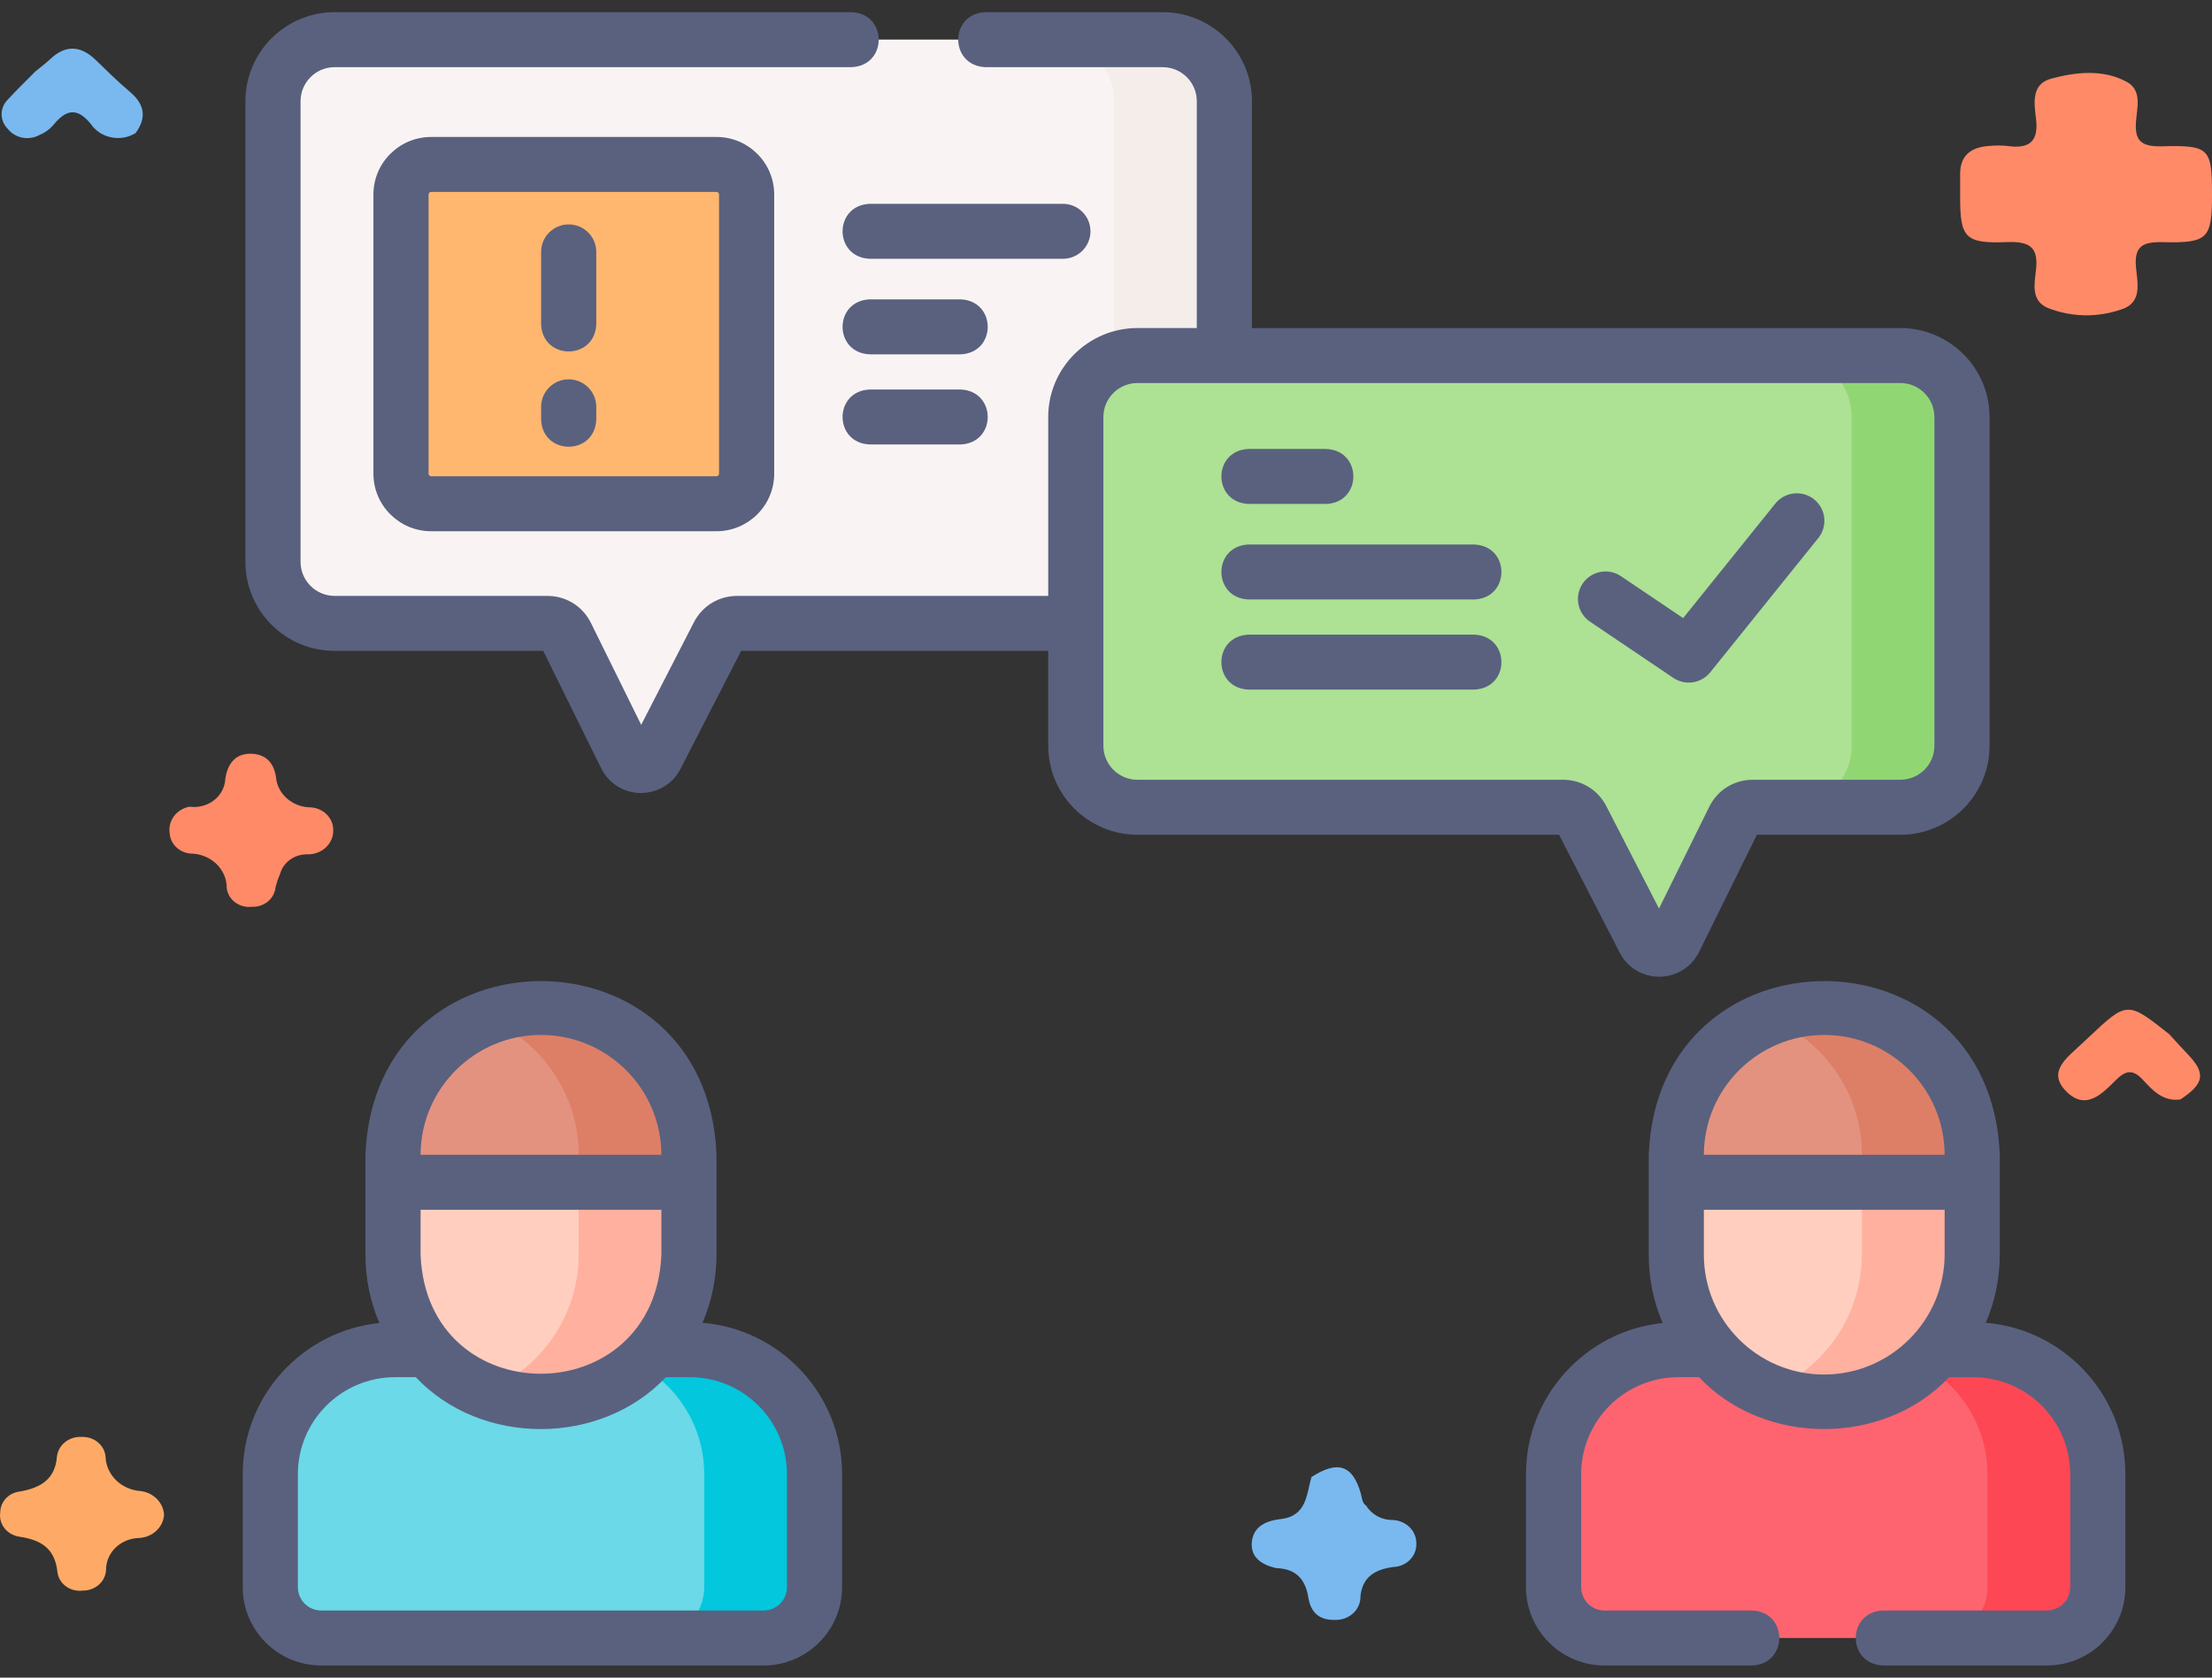 <svg width="91" height="69" viewBox="0 0 91 69" fill="none" xmlns="http://www.w3.org/2000/svg">
<rect x="0" y="0" width="91" height="69" fill="#333333" stroke="none"/>
<path d="M52.501 64.495C51.916 64.361 51.456 64.065 51.497 63.459C51.54 62.826 52.015 62.556 52.675 62.48C53.764 62.355 53.745 61.471 53.951 60.75C55.034 60.051 55.651 60.254 55.984 61.429C56.035 61.609 56.025 61.808 56.209 61.933C56.32 62.114 56.481 62.263 56.674 62.366C56.868 62.468 57.087 62.521 57.309 62.517C57.571 62.53 57.818 62.639 57.997 62.819C58.175 63 58.272 63.239 58.266 63.485C58.271 63.607 58.251 63.729 58.206 63.843C58.161 63.958 58.093 64.063 58.005 64.152C57.916 64.242 57.81 64.314 57.692 64.365C57.574 64.416 57.446 64.445 57.316 64.449C56.561 64.553 56.051 64.857 55.968 65.652C55.972 65.782 55.947 65.912 55.895 66.032C55.843 66.153 55.766 66.262 55.667 66.353C55.568 66.444 55.45 66.515 55.321 66.562C55.191 66.608 55.053 66.629 54.915 66.624C54.222 66.641 53.916 66.27 53.824 65.701C53.706 64.972 53.333 64.52 52.501 64.495Z" fill="#79B9EF"/>
<path d="M89.697 45.222C88.966 45.309 88.556 44.84 88.149 44.404C87.757 43.984 87.462 44.011 87.061 44.408C86.494 44.969 85.814 45.711 84.998 44.882C84.2 44.072 85.047 43.494 85.624 42.946C85.721 42.854 85.819 42.763 85.917 42.671C87.515 41.17 87.515 41.17 89.24 42.534C89.482 42.798 89.719 43.065 89.968 43.323C90.758 44.137 90.699 44.56 89.697 45.222Z" fill="#FF8A68"/>
<path d="M6.749 62.31C6.73 62.556 6.617 62.788 6.429 62.962C6.242 63.136 5.994 63.24 5.731 63.255C5.364 63.261 5.016 63.403 4.759 63.648C4.503 63.894 4.361 64.225 4.363 64.568C4.353 64.798 4.247 65.016 4.07 65.174C3.892 65.333 3.655 65.421 3.409 65.419C3.288 65.435 3.164 65.428 3.045 65.399C2.926 65.37 2.814 65.318 2.717 65.248C2.619 65.177 2.538 65.089 2.477 64.989C2.417 64.889 2.378 64.778 2.364 64.663C2.261 63.714 1.735 63.339 0.787 63.201C0.543 63.162 0.325 63.036 0.18 62.848C0.034 62.66 -0.026 62.426 0.011 62.197C0.012 61.984 0.097 61.779 0.249 61.621C0.401 61.463 0.61 61.364 0.836 61.341C1.695 61.186 2.272 60.824 2.343 59.902C2.37 59.671 2.492 59.458 2.682 59.309C2.872 59.159 3.116 59.084 3.363 59.1C3.61 59.09 3.851 59.171 4.034 59.326C4.217 59.481 4.329 59.697 4.344 59.928C4.359 60.287 4.515 60.628 4.781 60.886C5.047 61.144 5.406 61.3 5.788 61.326C6.046 61.358 6.283 61.474 6.459 61.654C6.634 61.834 6.737 62.066 6.749 62.31Z" fill="#FEAA66"/>
<path d="M1.445 2.947C1.651 2.777 1.868 2.617 2.062 2.435C2.703 1.83 3.32 1.87 3.939 2.467C4.395 2.907 4.844 3.358 5.332 3.766C5.95 4.282 6.046 4.835 5.579 5.473C5.434 5.563 5.272 5.625 5.102 5.655C4.931 5.686 4.756 5.685 4.587 5.651C4.417 5.618 4.256 5.554 4.112 5.463C3.969 5.371 3.846 5.254 3.752 5.118C3.166 4.387 2.706 4.509 2.186 5.152C2.033 5.327 1.839 5.465 1.618 5.555C1.407 5.669 1.159 5.707 0.92 5.661C0.682 5.615 0.469 5.488 0.324 5.305C0.156 5.139 0.064 4.918 0.066 4.69C0.069 4.461 0.166 4.242 0.338 4.079C0.692 3.692 1.075 3.325 1.445 2.947Z" fill="#79B9EF"/>
<path d="M7.793 33.178C7.972 33.204 8.156 33.193 8.33 33.147C8.505 33.101 8.668 33.021 8.807 32.912C8.947 32.803 9.06 32.667 9.139 32.514C9.219 32.361 9.263 32.194 9.269 32.024C9.358 31.458 9.643 31.002 10.292 31C10.909 30.998 11.269 31.354 11.355 31.969C11.384 32.295 11.538 32.6 11.789 32.827C12.04 33.054 12.371 33.188 12.719 33.204C12.849 33.204 12.978 33.228 13.098 33.275C13.219 33.322 13.328 33.39 13.42 33.477C13.512 33.563 13.584 33.666 13.634 33.778C13.684 33.891 13.709 34.012 13.709 34.134C13.713 34.264 13.69 34.395 13.64 34.516C13.589 34.638 13.514 34.749 13.417 34.843C13.32 34.937 13.204 35.011 13.076 35.062C12.948 35.113 12.81 35.139 12.671 35.139C12.412 35.129 12.156 35.202 11.948 35.347C11.74 35.492 11.59 35.699 11.525 35.935C11.449 36.112 11.386 36.295 11.337 36.48C11.319 36.709 11.207 36.922 11.025 37.074C10.842 37.227 10.604 37.306 10.359 37.295C10.238 37.309 10.115 37.3 9.997 37.268C9.879 37.237 9.769 37.184 9.673 37.113C9.577 37.041 9.497 36.953 9.438 36.852C9.379 36.752 9.341 36.642 9.328 36.527C9.33 36.342 9.293 36.158 9.218 35.986C9.144 35.814 9.035 35.658 8.896 35.526C8.757 35.394 8.592 35.289 8.409 35.217C8.227 35.145 8.032 35.107 7.834 35.106C7.607 35.085 7.395 34.988 7.238 34.832C7.081 34.677 6.989 34.473 6.979 34.259C6.942 34.016 7.007 33.769 7.158 33.568C7.309 33.367 7.536 33.228 7.793 33.178Z" fill="#FF8A68"/>
<path d="M91 8.012C91 9.808 90.837 10.005 88.98 9.96C88.14 9.939 87.804 10.134 87.871 10.97C87.922 11.607 88.168 12.457 87.249 12.733C86.268 13.071 85.187 13.044 84.227 12.659C83.534 12.351 83.702 11.641 83.761 11.087C83.855 10.205 83.542 9.919 82.58 9.957C80.845 10.026 80.64 9.778 80.639 8.134C80.639 7.811 80.642 7.488 80.639 7.164C80.634 6.405 81.072 6.047 81.845 6.002C82.085 5.978 82.327 5.978 82.568 6.002C83.504 6.137 83.866 5.807 83.762 4.901C83.691 4.282 83.538 3.46 84.389 3.233C85.4 2.962 86.513 2.839 87.487 3.363C88.13 3.708 87.919 4.419 87.875 4.973C87.812 5.757 88.05 6.042 88.943 6.017C90.904 5.964 91 6.104 91 8.012Z" fill="#FF8A68"/>
<path d="M25.749 31.097L23.292 26.117C23.148 25.824 22.849 25.638 22.521 25.638H13.768C12.367 25.638 11.23 24.505 11.23 23.107V4.161C11.23 2.762 12.367 1.629 13.768 1.629H47.833C49.234 1.629 50.37 2.762 50.37 4.161V23.106C50.37 24.505 49.234 25.638 47.833 25.638H30.323C30 25.638 29.705 25.818 29.558 26.104L26.986 31.107C26.726 31.612 26 31.606 25.749 31.097Z" fill="#F9F4F3"/>
<path d="M50.37 4.16V23.107C50.37 24.505 49.233 25.638 47.832 25.638H43.294C44.695 25.638 45.832 24.505 45.832 23.107V4.16C45.832 2.763 44.695 1.629 43.294 1.629H47.832C49.233 1.629 50.37 2.763 50.37 4.16Z" fill="#F5EDEA"/>
<path d="M16.497 19.48V7.998C16.497 7.315 17.052 6.762 17.738 6.762H29.476C30.161 6.762 30.716 7.315 30.716 7.998V19.48C30.716 20.163 30.161 20.717 29.476 20.717H17.738C17.052 20.717 16.497 20.163 16.497 19.48Z" fill="#FFB76F"/>
<path d="M68.878 38.654L71.335 33.679C71.48 33.386 71.779 33.201 72.106 33.201H78.176C79.578 33.201 80.714 32.068 80.714 30.671V17.15C80.714 15.754 79.578 14.621 78.176 14.621H46.794C45.393 14.621 44.257 15.753 44.257 17.15V30.671C44.257 32.068 45.393 33.201 46.794 33.201H64.305C64.627 33.201 64.922 33.38 65.069 33.666L67.641 38.664C67.901 39.169 68.627 39.163 68.878 38.654Z" fill="#ADE194"/>
<path d="M78.177 14.621H46.795H73.639C75.04 14.621 76.176 15.753 76.176 17.15V30.671C76.176 32.068 75.04 33.201 73.639 33.201H78.177C79.578 33.201 80.714 32.068 80.714 30.671V17.15C80.714 15.753 79.578 14.621 78.177 14.621Z" fill="#90D774"/>
<path d="M31.415 67.369H13.214C12.058 67.369 11.121 66.435 11.121 65.282V60.628C11.121 57.802 13.419 55.512 16.254 55.512H28.376C31.211 55.512 33.509 57.802 33.509 60.628V65.282C33.509 66.435 32.571 67.369 31.415 67.369Z" fill="#6BD9E7"/>
<path d="M84.208 67.369H66.007C64.851 67.369 63.914 66.435 63.914 65.282V60.628C63.914 57.802 66.212 55.512 69.047 55.512H81.169C84.004 55.512 86.302 57.802 86.302 60.628V65.282C86.302 66.435 85.364 67.369 84.208 67.369Z" fill="#FE646F"/>
<path d="M81.168 55.512H76.63C79.465 55.512 81.763 57.802 81.763 60.628V65.282C81.763 66.435 80.826 67.369 79.669 67.369H84.207C85.364 67.369 86.301 66.435 86.301 65.282V60.628C86.301 57.802 84.003 55.512 81.168 55.512Z" fill="#FD4755"/>
<path d="M68.961 51.61V47.505C68.961 44.154 71.686 41.438 75.048 41.438C78.41 41.438 81.136 44.154 81.136 47.505V51.587C81.136 54.944 78.405 57.666 75.037 57.666C71.681 57.666 68.961 54.955 68.961 51.61Z" fill="#FFCEBF"/>
<path d="M75.048 41.438C74.245 41.438 73.48 41.594 72.779 41.875C75.017 42.772 76.597 44.954 76.597 47.505V51.587C76.597 54.144 75.013 56.331 72.769 57.229C73.47 57.51 74.235 57.666 75.036 57.666C78.405 57.666 81.135 54.945 81.135 51.587V47.505C81.135 44.154 78.41 41.438 75.048 41.438Z" fill="#FFB09E"/>
<path d="M68.961 48.628H81.136V47.505C81.136 44.154 78.41 41.438 75.048 41.438C71.686 41.438 68.961 44.154 68.961 47.505V48.628H68.961Z" fill="#E49280"/>
<path d="M75.048 41.438C74.246 41.438 73.481 41.594 72.779 41.875C75.017 42.772 76.598 44.954 76.598 47.505V48.628H81.136V47.505C81.136 44.154 78.41 41.438 75.048 41.438Z" fill="#DD7F66"/>
<path d="M28.376 55.512H23.838C26.673 55.512 28.971 57.802 28.971 60.628V65.282C28.971 66.435 28.034 67.369 26.878 67.369H31.416C32.572 67.369 33.509 66.435 33.509 65.282V60.628C33.509 57.802 31.211 55.512 28.376 55.512Z" fill="#02C7DD"/>
<path d="M16.169 51.61V47.505C16.169 44.154 18.894 41.438 22.256 41.438C25.618 41.438 28.344 44.154 28.344 47.505V51.587C28.344 54.944 25.613 57.666 22.245 57.666C18.889 57.666 16.169 54.955 16.169 51.61Z" fill="#FFCEBF"/>
<path d="M22.257 41.438C21.454 41.438 20.689 41.594 19.988 41.875C22.226 42.772 23.806 44.954 23.806 47.505V51.587C23.806 54.144 22.222 56.331 19.979 57.229C20.679 57.51 21.444 57.666 22.245 57.666C25.614 57.666 28.344 54.945 28.344 51.587V47.505C28.344 44.154 25.619 41.438 22.257 41.438Z" fill="#FFB09E"/>
<path d="M16.169 48.628H28.344V47.505C28.344 44.154 25.618 41.438 22.256 41.438C18.895 41.438 16.169 44.154 16.169 47.505L16.169 48.628Z" fill="#E49280"/>
<path d="M22.256 41.438C21.454 41.438 20.689 41.594 19.987 41.875C22.225 42.772 23.806 44.954 23.806 47.505V48.628H28.344V47.505C28.344 44.154 25.618 41.438 22.256 41.438Z" fill="#DD7F66"/>
<path d="M17.737 5.633C16.428 5.633 15.362 6.695 15.362 8V19.482C15.362 20.787 16.428 21.849 17.737 21.849H29.476C30.785 21.849 31.85 20.787 31.85 19.482V8C31.85 6.695 30.785 5.633 29.476 5.633H17.737ZM29.581 8V19.482C29.581 19.54 29.534 19.587 29.476 19.587H17.737C17.679 19.587 17.631 19.54 17.631 19.482V8C17.631 7.942 17.679 7.894 17.737 7.894H29.476C29.534 7.894 29.581 7.942 29.581 8Z" fill="#59617F"/>
<path d="M23.395 9.23C22.769 9.23 22.261 9.737 22.261 10.361V13.332C22.313 14.829 24.478 14.828 24.53 13.332V10.361C24.53 9.737 24.022 9.23 23.395 9.23Z" fill="#59617F"/>
<path d="M23.395 15.602C22.769 15.602 22.261 16.108 22.261 16.732V17.251C22.313 18.748 24.478 18.747 24.53 17.251V16.732C24.53 16.108 24.022 15.602 23.395 15.602Z" fill="#59617F"/>
<path d="M81.694 54.404C82.065 53.538 82.27 52.585 82.27 51.585V47.503C81.906 37.964 68.188 37.971 67.827 47.503V51.608C67.827 52.603 68.031 53.551 68.4 54.414C65.247 54.738 62.779 57.401 62.779 60.628V65.282C62.779 67.056 64.227 68.5 66.007 68.5H72.073C73.575 68.448 73.574 66.289 72.073 66.238H66.007C65.478 66.238 65.048 65.809 65.048 65.282V60.628C65.048 58.431 66.842 56.642 69.047 56.642H69.898C72.582 59.491 77.502 59.484 80.186 56.642H81.168C83.373 56.642 85.167 58.43 85.167 60.628V65.282C85.167 65.809 84.737 66.238 84.208 66.238H77.472C75.969 66.29 75.971 68.448 77.472 68.5H84.208C85.988 68.5 87.436 67.056 87.436 65.282V60.628C87.436 57.36 84.905 54.672 81.694 54.404ZM75.049 42.566C77.777 42.566 79.997 44.777 80.001 47.495H70.096C70.1 44.777 72.32 42.566 75.049 42.566ZM75.037 56.533C72.312 56.533 70.096 54.324 70.096 51.608V49.757H80.001V51.585C80.002 54.313 77.775 56.533 75.037 56.533Z" fill="#59617F"/>
<path d="M28.901 54.404C29.272 53.538 29.477 52.585 29.477 51.585V47.503C29.113 37.964 15.395 37.971 15.034 47.503V51.608C15.034 52.603 15.238 53.551 15.607 54.414C12.454 54.738 9.986 57.401 9.986 60.628V65.282C9.986 67.056 11.434 68.5 13.214 68.5H31.415C33.195 68.5 34.643 67.056 34.643 65.282V60.628C34.643 57.36 32.112 54.672 28.901 54.404ZM17.303 51.608V49.757H27.209V51.585C26.964 58.121 17.556 58.151 17.303 51.608ZM22.256 42.566C24.984 42.566 27.204 44.777 27.208 47.495H17.303C17.307 44.777 19.527 42.566 22.256 42.566ZM32.374 65.282C32.374 65.809 31.944 66.238 31.415 66.238H13.214C12.685 66.238 12.255 65.809 12.255 65.282V60.628C12.255 58.431 14.049 56.642 16.254 56.642H17.105C19.788 59.491 24.709 59.484 27.393 56.642H28.375C30.58 56.642 32.374 58.43 32.374 60.628V65.282H32.374Z" fill="#59617F"/>
<path d="M66.633 39.181C66.948 39.793 67.569 40.171 68.258 40.171H68.273C68.968 40.165 69.59 39.776 69.897 39.155H69.897L72.278 34.333H78.177C80.202 34.333 81.849 32.691 81.849 30.673V17.152C81.849 15.133 80.202 13.492 78.177 13.492H51.504V4.162C51.504 2.143 49.857 0.5 47.833 0.5H40.547C39.045 0.552 39.046 2.71 40.547 2.762H47.833C48.606 2.762 49.235 3.39 49.235 4.162V13.492H46.795C44.771 13.492 43.123 15.134 43.123 17.152V24.509H30.322C29.571 24.509 28.891 24.924 28.548 25.591L26.378 29.811L24.31 25.62C23.972 24.935 23.286 24.509 22.521 24.509H13.768C12.994 24.509 12.365 23.881 12.365 23.108V4.163C12.365 3.39 12.994 2.762 13.768 2.762H35.024C36.526 2.71 36.525 0.551 35.024 0.5H13.768C11.743 0.5 10.096 2.143 10.096 4.163V23.108C10.096 25.128 11.743 26.771 13.768 26.771H22.349L24.731 31.598C25.037 32.219 25.66 32.609 26.354 32.615H26.37C27.059 32.615 27.68 32.237 27.995 31.625L30.491 26.771H43.123V30.673C43.123 32.691 44.771 34.333 46.795 34.333H64.138L66.633 39.181ZM45.392 30.673V17.152C45.392 16.381 46.022 15.753 46.795 15.753H78.177C78.951 15.753 79.58 16.381 79.58 17.152V30.673C79.58 31.444 78.951 32.071 78.177 32.071H72.107C71.341 32.071 70.656 32.496 70.318 33.181L68.25 37.368L66.08 33.151C65.737 32.485 65.057 32.071 64.306 32.071H46.795C46.022 32.071 45.392 31.444 45.392 30.673Z" fill="#59617F"/>
<path d="M51.373 20.727H54.55C56.052 20.675 56.051 18.516 54.55 18.465H51.373C49.871 18.517 49.872 20.675 51.373 20.727Z" fill="#59617F"/>
<path d="M60.641 22.395H51.373C49.871 22.446 49.872 24.605 51.373 24.656H60.641C62.143 24.604 62.142 22.446 60.641 22.395Z" fill="#59617F"/>
<path d="M60.641 26.102H51.373C49.871 26.153 49.872 28.312 51.373 28.363H60.641C62.143 28.311 62.142 26.153 60.641 26.102Z" fill="#59617F"/>
<path d="M44.861 9.514C44.861 8.889 44.353 8.383 43.726 8.383H35.789C34.287 8.435 34.288 10.593 35.789 10.644H43.726C44.353 10.644 44.861 10.138 44.861 9.514Z" fill="#59617F"/>
<path d="M39.508 12.312H35.789C34.287 12.364 34.288 14.523 35.789 14.574H39.508C41.01 14.522 41.009 12.364 39.508 12.312Z" fill="#59617F"/>
<path d="M39.508 16.02H35.789C34.287 16.071 34.288 18.23 35.789 18.281H39.508C41.01 18.229 41.009 16.071 39.508 16.02Z" fill="#59617F"/>
<path d="M65.414 25.571L68.838 27.88C69.322 28.208 69.986 28.113 70.358 27.651L74.805 22.128C75.197 21.641 75.119 20.929 74.63 20.538C74.141 20.147 73.427 20.225 73.035 20.712L69.243 25.422L66.685 23.698C66.166 23.348 65.461 23.484 65.11 24.001C64.759 24.519 64.895 25.222 65.414 25.571Z" fill="#59617F"/>
</svg>
